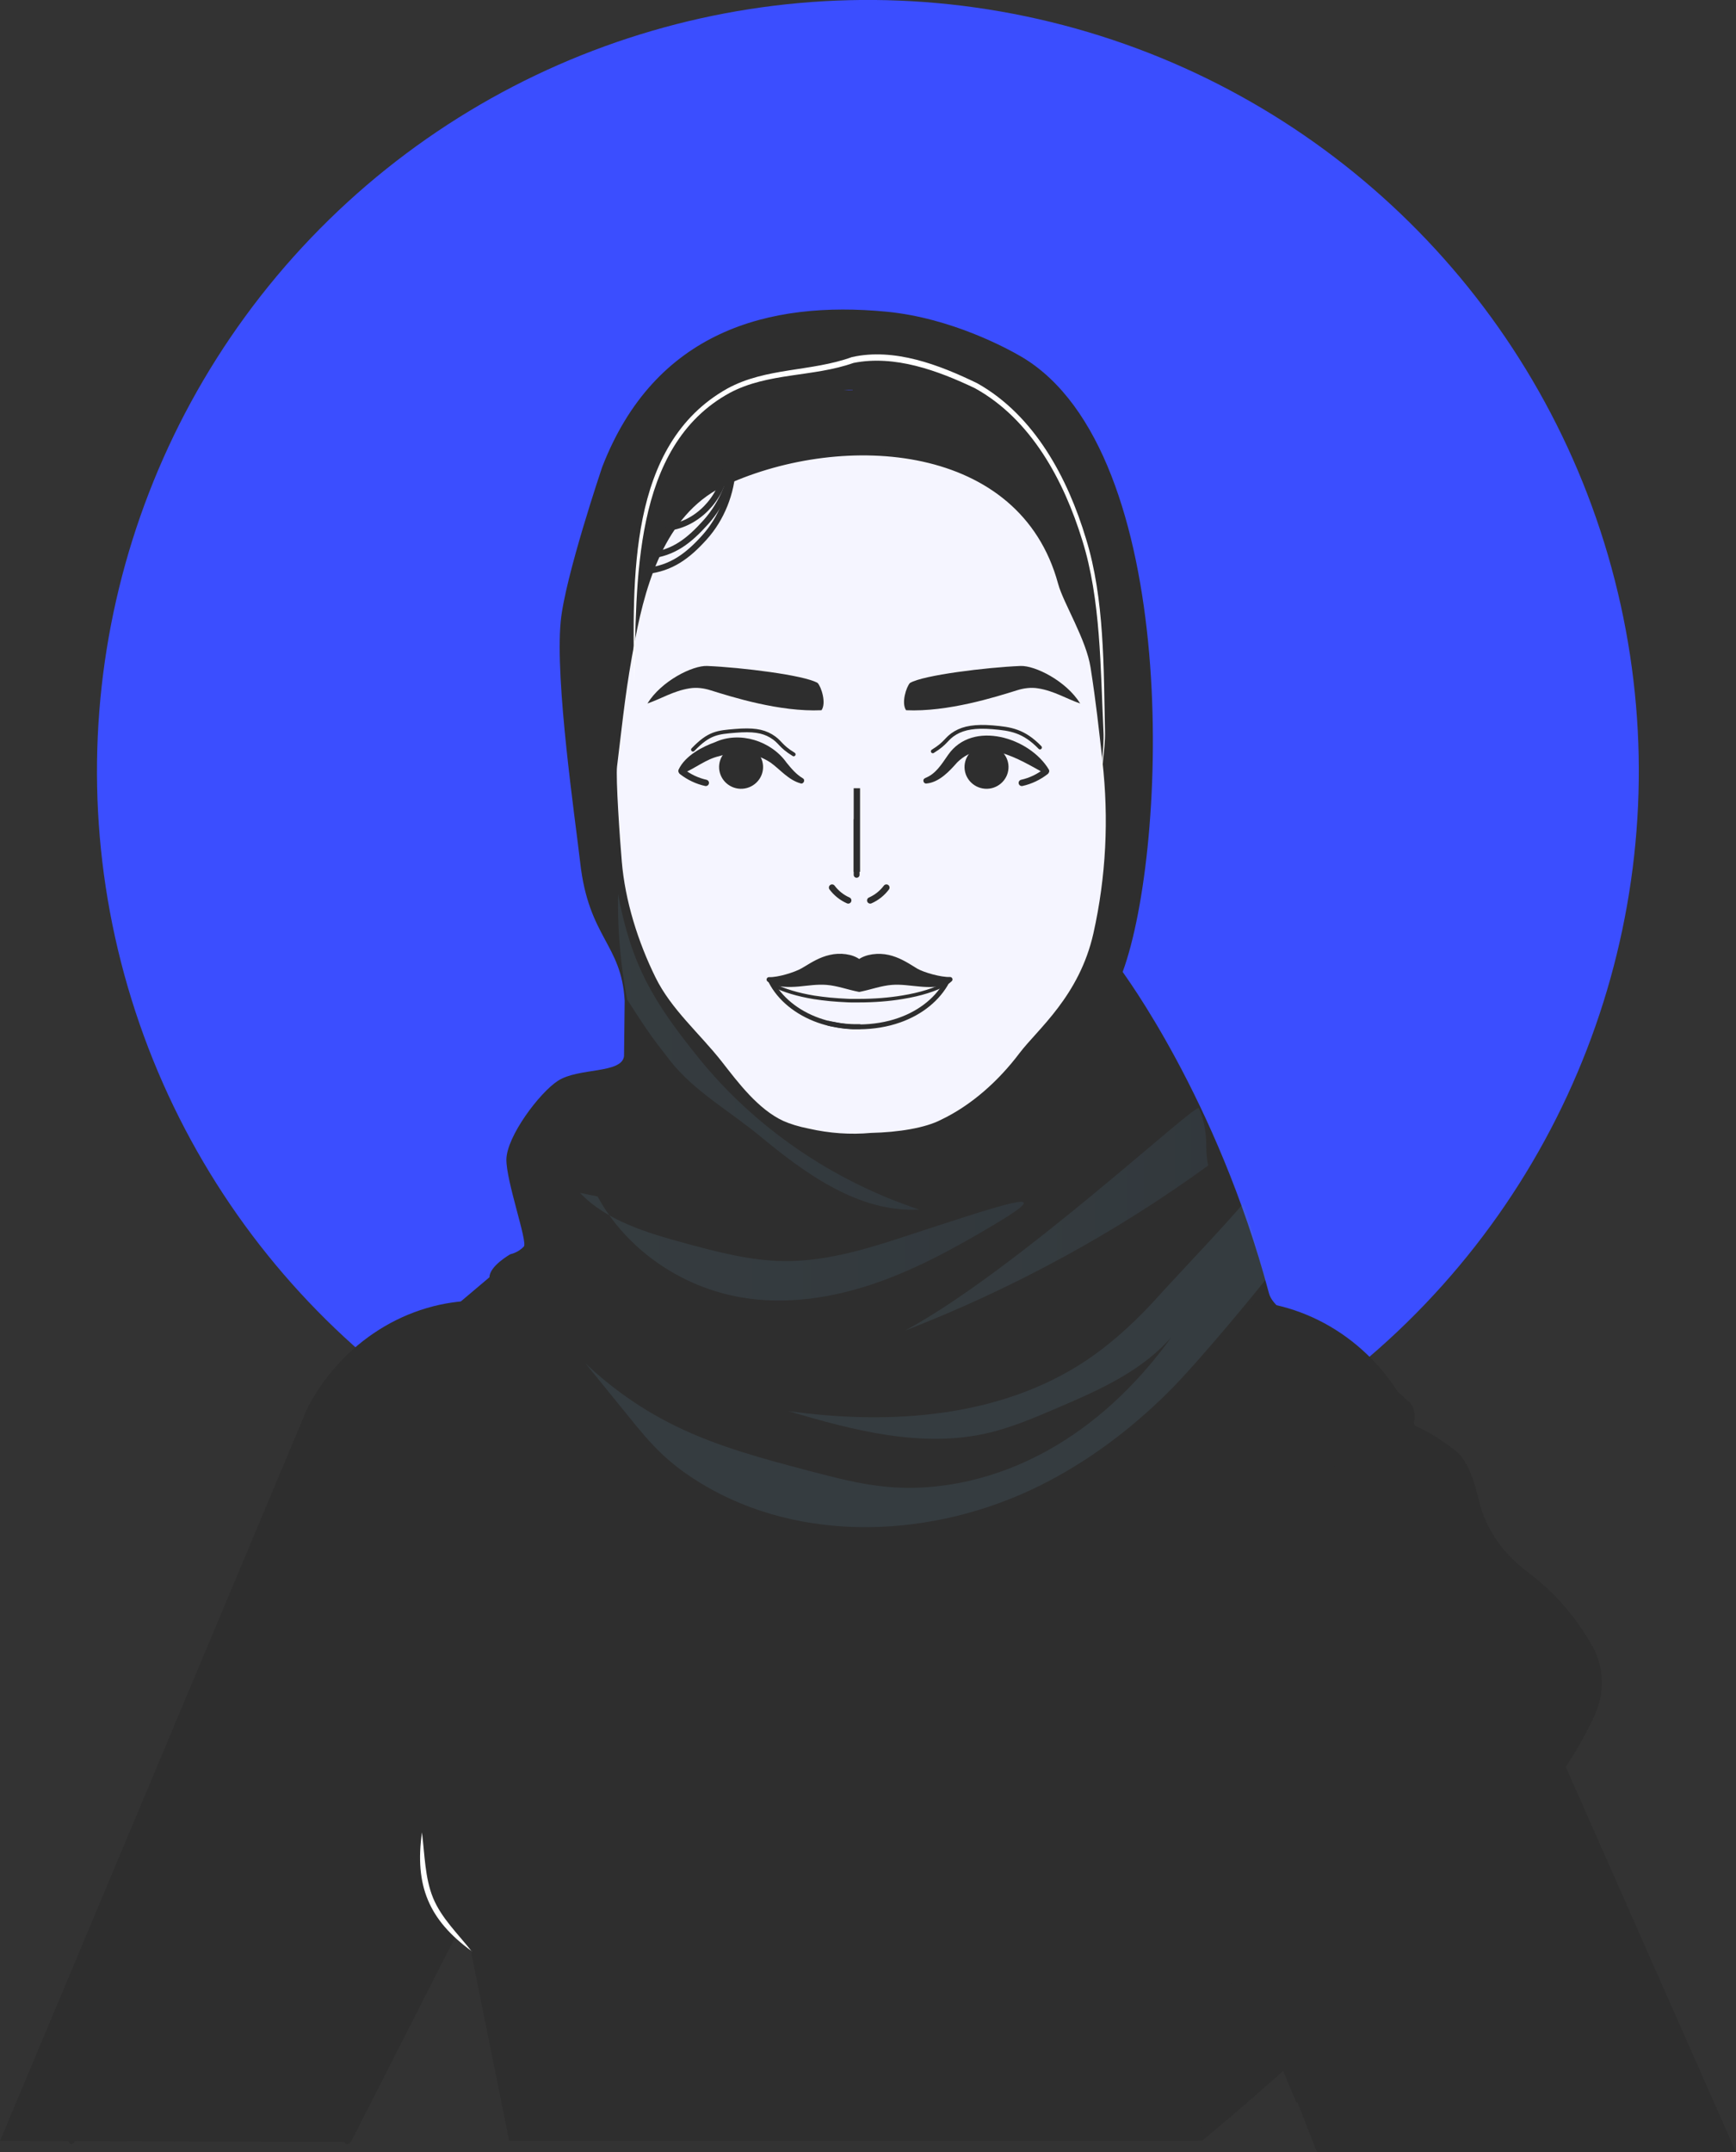 <?xml version="1.0" encoding="UTF-8"?>
<svg xmlns="http://www.w3.org/2000/svg" xmlns:xlink="http://www.w3.org/1999/xlink" viewBox="0 0 136.51 169.17">
  <rect x="0" y="0" width="136.51" height="169.17" fill="#333333" stroke="none"/>
  <defs>
    <style>
      .cls-1, .cls-2 {
        mix-blend-mode: multiply;
        opacity: .17;
      }

      .cls-3 {
        fill: #3b4eff;
      }

      .cls-4 {
        isolation: isolate;
      }

      .cls-5 {
        stroke-miterlimit: 10;
      }

      .cls-5, .cls-6, .cls-7, .cls-8, .cls-9, .cls-10, .cls-11, .cls-12, .cls-13 {
        stroke: #2e2e2e;
      }

      .cls-5, .cls-11, .cls-12 {
        stroke-width: .5px;
      }

      .cls-5, .cls-12, .cls-13 {
        fill: #f5f5ff;
      }

      .cls-14 {
        fill: #fff;
      }

      .cls-15 {
        fill: #2e2e2e;
      }

      .cls-6 {
        stroke-width: .38px;
      }

      .cls-6, .cls-7, .cls-8, .cls-9, .cls-10, .cls-11 {
        fill: none;
      }

      .cls-6, .cls-7, .cls-8, .cls-9, .cls-10, .cls-11, .cls-12, .cls-13 {
        stroke-linecap: round;
        stroke-linejoin: round;
      }

      .cls-7 {
        stroke-width: .46px;
      }

      .cls-8 {
        stroke-width: .48px;
      }

      .cls-9 {
        stroke-width: .28px;
      }

      .cls-10 {
        stroke-width: .3px;
      }

      .cls-2 {
        fill: url(#linear-gradient);
      }

      .cls-13 {
        stroke-width: .51px;
      }

      .cls-16 {
        fill: url(#_ÂÁ_Ï_ÌÌ_È_ËÂÌÚ_69-3);
      }

      .cls-17 {
        fill: url(#_ÂÁ_Ï_ÌÌ_È_ËÂÌÚ_69-2);
      }

      .cls-18 {
        fill: url(#_ÂÁ_Ï_ÌÌ_È_ËÂÌÚ_69);
      }
    </style>
    <linearGradient id="_ÂÁ_Ï_ÌÌ_È_ËÂÌÚ_69" data-name="¡ÂÁ˚ÏˇÌÌ˚È „‡‰ËÂÌÚ 69" x1="45.6" y1="97.99" x2="80.51" y2="97.99" gradientUnits="userSpaceOnUse">
      <stop offset="0" stop-color="#5a8298"/>
      <stop offset=".43" stop-color="#557c93"/>
      <stop offset="1" stop-color="#486c87"/>
      <stop offset="1" stop-color="#486c87"/>
    </linearGradient>
    <linearGradient id="_ÂÁ_Ï_ÌÌ_È_ËÂÌÚ_69-2" data-name="¡ÂÁ˚ÏˇÌÌ˚È „‡‰ËÂÌÚ 69" x1="71.17" y1="95.85" x2="95" y2="95.85" xlink:href="#_ÂÁ_Ï_ÌÌ_È_ËÂÌÚ_69"/>
    <linearGradient id="_ÂÁ_Ï_ÌÌ_È_ËÂÌÚ_69-3" data-name="¡ÂÁ˚ÏˇÌÌ˚È „‡‰ËÂÌÚ 69" x1="48.59" y1="82.68" x2="72.28" y2="82.68" xlink:href="#_ÂÁ_Ï_ÌÌ_È_ËÂÌÚ_69"/>
    <linearGradient id="linear-gradient" x1="46.04" y1="107.33" x2="99.56" y2="107.33" gradientUnits="userSpaceOnUse">
      <stop offset="0" stop-color="#486c87"/>
      <stop offset="0" stop-color="#5a8298"/>
    </linearGradient>
  </defs>
  <g class="cls-4">
    <g id="Layer_2" data-name="Layer 2">
      <g id="OBJECTS">
        <g>
          <circle class="cls-3" cx="68.25" cy="60.62" r="60.62" transform="translate(-6.84 112.53) rotate(-76.27)"/>
          <path class="cls-15" d="M125.21,129.4c-.59-1.06-1.42-2.32-2.59-3.58-.72-.78-1.57-1.57-2.57-2.31-.83-.63-1.56-1.35-2.16-2.16-.79-1.06-1.34-2.26-1.63-3.53-.31-1.35-.79-2.74-1.52-3.53,0,0-.82-.74-2.1-1.51-.6-.35-1.31-.72-2.09-1-1-.36-1.88-.95-2.58-1.7-.16-.17-.32-.34-.46-.54l-.07-.09c-.57-.74-.95-1.58-1.14-2.46-.11-.45-.15-.92-.15-1.38,0-.96-9.59-1.24-9.61-2.07,0-.54.25-2.42.63-4.9h-53.68c.02.05.03.1.05.15,0,0-1.72,2.61-1.74,2.62-1.32.57-3.21.49-2.75,1.77l.43,1.16c.04.11.06.22.08.33.12.8-.35,1.61-1.21,1.91-1.29.48-1.68,1.36-1.75,2.75-.06,1.31.15,2.77,1.11,3.82h0c.19.22.43.42.69.59,0,0-2.93.54-3.51,2.15,0,0-2.83.09-5.69,1.26-1.36.54-1.52,2.91-2.6,4.05-.25.25-.56,1.34-.71,1.65-.41.83,0,2.12.37,2.99,3.04,7.15,12.86,29.07,29.27,42.42h39.02s25.2-20.59,30.91-33.58c.75-1.72.66-3.66-.25-5.32Z"/>
          <g>
            <g>
              <path class="cls-12" d="M78.67,107.23c.22,6.62-4.97,12.1-11.44,12.1s-11.44-5.26-11.44-11.71c0-.13,0-.26,0-.39l1.27-17.47.16-2.25.8-10.86h18.4l.82,11.26.18,2.46,1.24,16.86Z"/>
              <path class="cls-15" d="M78.12,98.55c-5.8.71-12.34-2.08-16.77-7.74-1.8-2.29-3.05-4.81-3.77-7.36l.52-7.05h18.4l.82,11.26.19,2.46.61,8.43Z"/>
            </g>
            <path class="cls-15" d="M110.72,110.13c-.43-.41-.88-.79-1.35-1.15-.35-.26-.7-.51-1.07-.75-.64-.4-1.19-.68-1.5-.68,0,0-.36-.53-.84-1.34-.35-.59-5.68-2.68-6.17-4.53-4.11-15.41-11.51-25.23-11.51-25.28,3.59-9.78,4.61-40.9-7.93-48.34-1.12-.66-5.55-3.07-10.65-3.56-9.26-.89-18.22,1.54-22.35,12.22,0,.01-2.93,8.65-3.26,12.14-.45,4.73,1.13,15.42,1.53,18.92.67,5.96,3.25,6.4,3.5,10.88l-.05,4.37c-.2,1.39-3.59.88-5.2,1.93-1.45.94-4.02,4.36-4.05,6.18-.02,1.72,1.7,6.53,1.37,6.85-.28.29-.64.5-1.05.6-.05.02-1.65.94-1.65,1.81l-3.02,2.55c0,.87-.92,1.42-1.68,1.03l-.04-.03c-.43-.22-.93-.2-1.32,0-.3.15-.54.4-.68.74l-.66,1.61s-.56.38-1.49.82c-.61.29-1.6,2.89-2.55,4.01-.36.42-.46,1.01-.23,1.51.25.56.61,1.33,1.1,2.29h0c.46.9,1.03,1.95,1.74,3.14,0,0,0,.01.01.01.38.66.81,1.34,1.27,2.07,2.45,3.83,5.63,7.15,9.35,9.78,6.07,4.29,16.26,10.26,25.53,9.85,2.24-.09,19.4-.62,33.23-9.07.83-.51,7.12-6.27,12.09-18.78.24-.62.09-1.34-.4-1.8ZM67.05,30.66v.02h-.28s-.15-.01-.42-.02c.23-.01.47-.01.7,0ZM84.95,61.1c-.02.5.32,2.75.3,3.23-.07,1.39-.31,4.77-.59,5.72-1.02,3.58-.61,6.1-1.92,9.67-.4,1.22-2.18,1.34-3.13,2.5-1.65,2.04-2.93,4.98-5.39,6.19-1.29.68-3.41,1.03-5.59,1.08-1.64.15-3.31.03-4.94-.35-.82-.16-1.53-.37-2.04-.63,0,0,0-.01-.02-.01-3.05-1.54-5.58-5.71-7.18-7.82-.01-.01-.03-.04-.05-.06-2.49-3.3-2.74-6.5-3.9-9.64,0-.01-2.14-6.96-2.3-10.56.88-3.38,2.26-4.46,4.05-9.63.2-.58.79-3.02,1.98-4.83,1.7-2.61,1.17-2.76,5.98-4.83,3.26-1.07,4.2-2.46,6.85-2.61l1.9,1.65c2.71.13,2.61-1.77,5.96-.67,4.81,2.07,3.77,2.79,5.47,5.4,1.18,1.81,2.14,4.89,2.34,5.47,1.96,5.65-.35,5.41.94,9.3l1.28,1.43Z"/>
            <path class="cls-13" d="M86.94,59.8c.52,4.55.29,9.15-.71,13.62-1.13,5.02-4.45,7.66-5.86,9.52-1.66,2.2-3.82,4.15-6.28,5.32-1.29.66-3.41,1-5.59,1.05-1.64.15-3.31.03-4.94-.34-.82-.16-1.52-.38-2.06-.62-2.07-.95-3.69-3.14-4.95-4.75-1.71-2.18-3.97-4.09-5.23-6.65-1.39-2.82-2.42-6.08-2.68-9.22-.14-1.58-.49-6.58-.37-7.52.52-4.25.68-6.11,1.43-10.03.91-4.77,2.59-10.17,7.35-12.32,9.33-4.21,23.34-3.31,26.4,7.96.4,1.48,2.21,4.35,2.56,6.62.44,2.81.62,4.59.94,7.36Z"/>
            <g>
              <g>
                <path class="cls-12" d="M27.3,168.29l8.24-19.59,1.36-3.25,2.25-5.35,1.49-3.54,2.53-6.04,2.18-5.18c3.02-7.19.15-15.19-6.23-17.43-1.11-.39-2.26-.58-3.39-.58-1.01,0-2.01.15-2.99.43-3.95,1.11-7.47,4.4-9.08,8.99l-4.76,13.6-2.36,6.74-10.82,30.91c-.03.1-.07.19-.1.29"/>
                <path class="cls-15" d="M0,168.29l27.6.08,22.84-44.87c3.52-8.26-.28-17.67-8.28-20.47-1.51-.53-3.05-.79-4.59-.79-5.48,0-10.73,3.25-13.43,8.52L0,168.29Z"/>
              </g>
              <g>
                <path class="cls-12" d="M107.54,168.29l-8.24-19.59-1.36-3.25-2.25-5.35-1.49-3.54-2.53-6.04-2.18-5.18c-3.02-7.19-.15-15.19,6.23-17.43,1.11-.39,2.26-.58,3.39-.58,1.01,0,2.01.15,2.99.43,3.95,1.11,7.47,4.4,9.08,8.99l4.76,13.6,2.36,6.74,10.82,30.91c.03.1.07.19.1.29"/>
                <path class="cls-15" d="M136.51,169.17s-32.69,0-32.95,0c.02.05-1.56-3.96-1.52-3.91l-.09.04-17.55-41.79c-3.52-8.26.28-17.67,8.28-20.47,1.51-.53,3.05-.79,4.59-.79,5.48,0,10.73,3.25,13.43,8.52l25.81,58.41Z"/>
              </g>
            </g>
            <g>
              <path class="cls-15" d="M104.13,120.57l-2.56,12.24c.51,1.12.91,2.3,1.18,3.53.28,1.28.43,2.6.43,3.96,0,1.62-.21,3.2-.62,4.7-.34,1.3-.82,2.54-1.43,3.7-1,1.92-2.32,3.65-3.91,5.1l-3.01,14.49h-54.17l-3.01-14.9c-1.09-1.06-2.05-2.27-2.85-3.58-.95-1.56-1.68-3.27-2.13-5.09-.35-1.41-.54-2.89-.54-4.42s.2-3.06.56-4.5c.23-.91.52-1.79.87-2.64l-2.54-12.59c-1.09-4.64-.88-9.18.76-12.6,1.35-2.84,3.69-4.9,7.09-5.63.86-.18,1.8-.28,2.81-.28h53.74c1,0,1.92.1,2.76.28,3.22.7,5.27,2.69,6.37,5.42,1.41,3.45,1.31,8.08.2,12.81Z"/>
              <path class="cls-14" d="M37.11,153.39c-3.42-2.48-4.51-5.19-3.93-9.35.22,1.76.23,3.56.87,5.14.66,1.61,1.98,2.85,3.05,4.22h0Z"/>
            </g>
            <path class="cls-14" d="M49.86,53.52c-.08-7.85-.56-18.56,7.34-22.98,3.04-1.66,6.59-1.31,9.79-2.47,3.33-.75,6.88.61,9.86,2.06,4.5,2.53,7.11,7.44,8.55,12.23,1.46,4.71,1.38,10.17,1.49,15.06.06,1.69-.49,3.35-.05,5.03-.48-1.66.03-3.35-.07-5.02-.24-4.87-.2-10.31-1.67-14.97-1.45-4.7-4.02-9.51-8.45-11.95-2.9-1.38-6.3-2.63-9.54-1.98-3.16,1.12-6.72.75-9.72,2.35-7.73,4.21-7.31,14.96-7.52,22.64h0Z"/>
            <line class="cls-7" x1="67.36" y1="68.77" x2="67.36" y2="64.47"/>
            <path class="cls-15" d="M71.57,53.68c1.03-.61,6.01-1.22,8.67-1.33,1.14-.05,3.6,1.17,4.7,2.95-1.06-.36-2.05-.99-3.31-1.19-.55-.09-1.11-.02-1.65.15-1.67.52-5.44,1.72-8.73,1.57-.39-.56.01-1.83.31-2.15Z"/>
            <g>
              <path class="cls-15" d="M72.75,61.16c.82-.32,1.25-1.02,1.81-1.83,1.93-2.76,6.42-1.35,7.92,1.17.1.19-.12.41-.31.31-2.07-1.14-4.83-2.92-6.9-.88-.6.68-1.41,1.57-2.42,1.66-.25.03-.34-.34-.1-.42h0Z"/>
              <path class="cls-15" d="M75.85,60.17c.07-.94.9-1.65,1.85-1.58.95.07,1.67.89,1.6,1.83-.07.94-.9,1.65-1.85,1.58-.95-.07-1.67-.89-1.6-1.83Z"/>
              <path class="cls-11" d="M80.35,61.54c.68-.15,1.33-.46,1.88-.89"/>
            </g>
            <path class="cls-15" d="M63.68,89.14c1.63.38,3.3.5,4.94.35-1.74.06-3.51-.07-4.94-.35Z"/>
            <path class="cls-10" d="M73.35,59.06c1.11-.68,1.02-1,1.78-1.45.68-.4,1.57-.55,2.92-.44,1.42.12,2.45.27,3.73,1.59"/>
            <g>
              <path class="cls-15" d="M64.28,53.68c-1.03-.61-6.01-1.22-8.67-1.33-1.14-.05-3.6,1.17-4.7,2.95,1.06-.36,2.05-.99,3.31-1.19.55-.09,1.11-.02,1.65.15,1.67.52,5.44,1.72,8.73,1.57.39-.56-.01-1.83-.31-2.15Z"/>
              <g>
                <path class="cls-15" d="M62.96,61.58c-.96-.26-1.62-1.1-2.36-1.63-1.23-.81-2.62-.96-4.05-.51-1.05.24-1.86.95-2.88,1.37-.19.09-.4-.13-.31-.31.52-1.12,1.92-1.82,2.87-2.16,1.94-.89,4.41-.1,5.62,1.61.39.48.76.92,1.28,1.23.22.12.06.48-.18.4h0Z"/>
                <path class="cls-15" d="M60,60.17c-.07-.94-.9-1.65-1.85-1.58-.95.07-1.67.89-1.6,1.83.07.94.9,1.65,1.85,1.58.95-.07,1.67-.89,1.6-1.83Z"/>
                <path class="cls-11" d="M55.5,61.54c-.68-.15-1.33-.46-1.88-.89"/>
              </g>
              <path class="cls-10" d="M62.41,59.3c-1.11-.68-1.02-1-1.78-1.45-.68-.4-1.45-.51-2.8-.4-1.42.12-2.07.16-3.34,1.48"/>
            </g>
            <g>
              <path class="cls-15" d="M74.69,76.97l-.2.16h-.01c-.65.27-1.43.27-2.16.21-.74-.07-1.48-.19-2.22-.13-.89.07-1.69.38-2.55.55h-.01c-.87-.17-1.67-.48-2.55-.55-.75-.06-1.48.07-2.22.13-.74.07-1.53.07-2.17-.21l-.18-.14c.75.02,2.11-.4,2.64-.71l.24-.14c.58-.36,1.19-.73,1.94-.9.74-.17,1.72-.08,2.27.37.56-.46,1.55-.55,2.28-.37.76.17,1.36.55,1.94.9l.24.15c.55.31,1.94.72,2.69.69Z"/>
              <path class="cls-6" d="M65.16,80.44c.12.03.25.06.37.07.4.09.81.15,1.22.17.12.02.24.02.36.02.09,0,.19,0,.27,0h.2"/>
              <path class="cls-6" d="M74.48,77.14c-.7,1.33-2.02,2.44-3.75,3.05-.98.35-2.06.52-3.14.53h-.2c-.09,0-.19,0-.27,0-.12,0-.24-.02-.36-.02-.41-.03-.82-.09-1.22-.17-.41-.08-.8-.19-1.17-.32-1.72-.61-3.06-1.72-3.75-3.06.65.27,1.44.27,2.17.21.74-.07,1.47-.19,2.22-.13.88.07,1.68.38,2.55.55h.01c.86-.17,1.66-.48,2.55-.55.74-.06,1.48.07,2.22.13.74.07,1.51.07,2.16-.2h.01s.2-.17.2-.17c-.75.03-2.14-.37-2.69-.69l-.24-.15c-.58-.36-1.19-.73-1.94-.9-.74-.17-1.72-.08-2.28.37-.55-.46-1.54-.55-2.27-.37-.76.17-1.36.55-1.94.9l-.24.14c-.54.31-1.9.74-2.64.71l.18.14"/>
              <path class="cls-9" d="M74.37,77.33c-.82.46-1.98.83-3.4,1.06-1.07.18-2.25.27-3.43.27h-.22c-.1,0-.2,0-.3,0-.13,0-.26,0-.4-.01-.44-.02-.9-.05-1.33-.09-.44-.04-.87-.1-1.28-.16-1.28-.21-2.36-.54-3.16-.94"/>
            </g>
            <g>
              <path class="cls-8" d="M57.06,36.89c-.32,2.34-2.27,4.32-4.49,4.58"/>
              <path class="cls-8" d="M57.73,35.52c-.09,2.04-.89,4.04-2.22,5.52-1.33,1.48-2.54,2.44-4.46,2.64"/>
              <path class="cls-8" d="M57.62,36.72c-.09,2.04-.89,4.04-2.22,5.52-1.33,1.48-2.63,2.44-4.56,2.64"/>
            </g>
            <g>
              <g>
                <path class="cls-11" d="M68.43,70.78c.5-.22.94-.57,1.27-1.01"/>
                <path class="cls-11" d="M66.7,70.78c-.5-.22-.94-.57-1.27-1.01"/>
              </g>
              <line class="cls-5" x1="67.38" y1="61.96" x2="67.38" y2="68.53"/>
            </g>
            <g class="cls-1">
              <path class="cls-18" d="M45.6,93.76c2.1,2.21,5.27,3.15,8.28,3.97,2.55.69,5.14,1.38,7.79,1.4,3.01.03,5.95-.79,8.79-1.71,8.31-2.71,13.16-4.41,7.79-1.2-3.02,1.8-6.12,3.52-9.48,4.67-3.36,1.15-7,1.7-10.51,1.09-4.77-.82-9.06-3.84-11.27-7.93l-1.39-.28Z"/>
            </g>
            <g class="cls-1">
              <path class="cls-17" d="M95,91.62c-7.29,5.3-15.32,9.67-23.82,12.97,8.82-4.77,22.88-17.94,23.09-17.48.47,1.01.59,2.18.59,3.13,0,.46.05.93.14,1.38Z"/>
            </g>
            <g class="cls-1">
              <path class="cls-16" d="M72.28,95.08c-4.76.25-8.94-2.82-12.54-5.79-2.37-1.96-5.16-3.51-7.05-5.92-1.54-1.96-1.82-2.4-3.37-4.79,0,0-.81-3.77-.72-8.3,1.05,5.56,2.73,8.42,6.36,12.91,4.4,5.44,10.5,9.63,17.32,11.89Z"/>
            </g>
            <path class="cls-2" d="M99.56,100.54c-.09.15-5.25,6.5-7.81,9.01-2.94,2.89-6.25,5.37-9.94,7.21-8.34,4.16-18.82,4.67-26.77-.21-1.03-.63-2.02-1.35-2.91-2.18-1.03-.96-1.92-2.06-2.8-3.15-1.1-1.35-2.19-2.7-3.29-4.05,2.1,2,4.52,3.68,7.13,4.95,3.32,1.62,6.92,2.57,10.49,3.51,1.95.51,3.91,1.03,5.92,1.23,4.41.44,8.92-.68,12.8-2.84,3.71-2.06,6.86-5.04,9.39-8.44.12-.16.24-.32.35-.48-.11.13-.23.26-.35.38-2.35,2.49-5.62,3.91-8.78,5.26-1.73.74-3.48,1.48-5.32,1.91-5.18,1.2-10.58-.21-15.68-1.73,8.01,1.12,16.66.52,23.4-3.96,2.24-1.5,4.19-3.36,5.99-5.38,1.18-1.31,5.26-5.59,6.36-6.96.25.07,1.58,5.74,1.82,5.92Z"/>
          </g>
        </g>
      </g>
    </g>
  </g>
</svg>